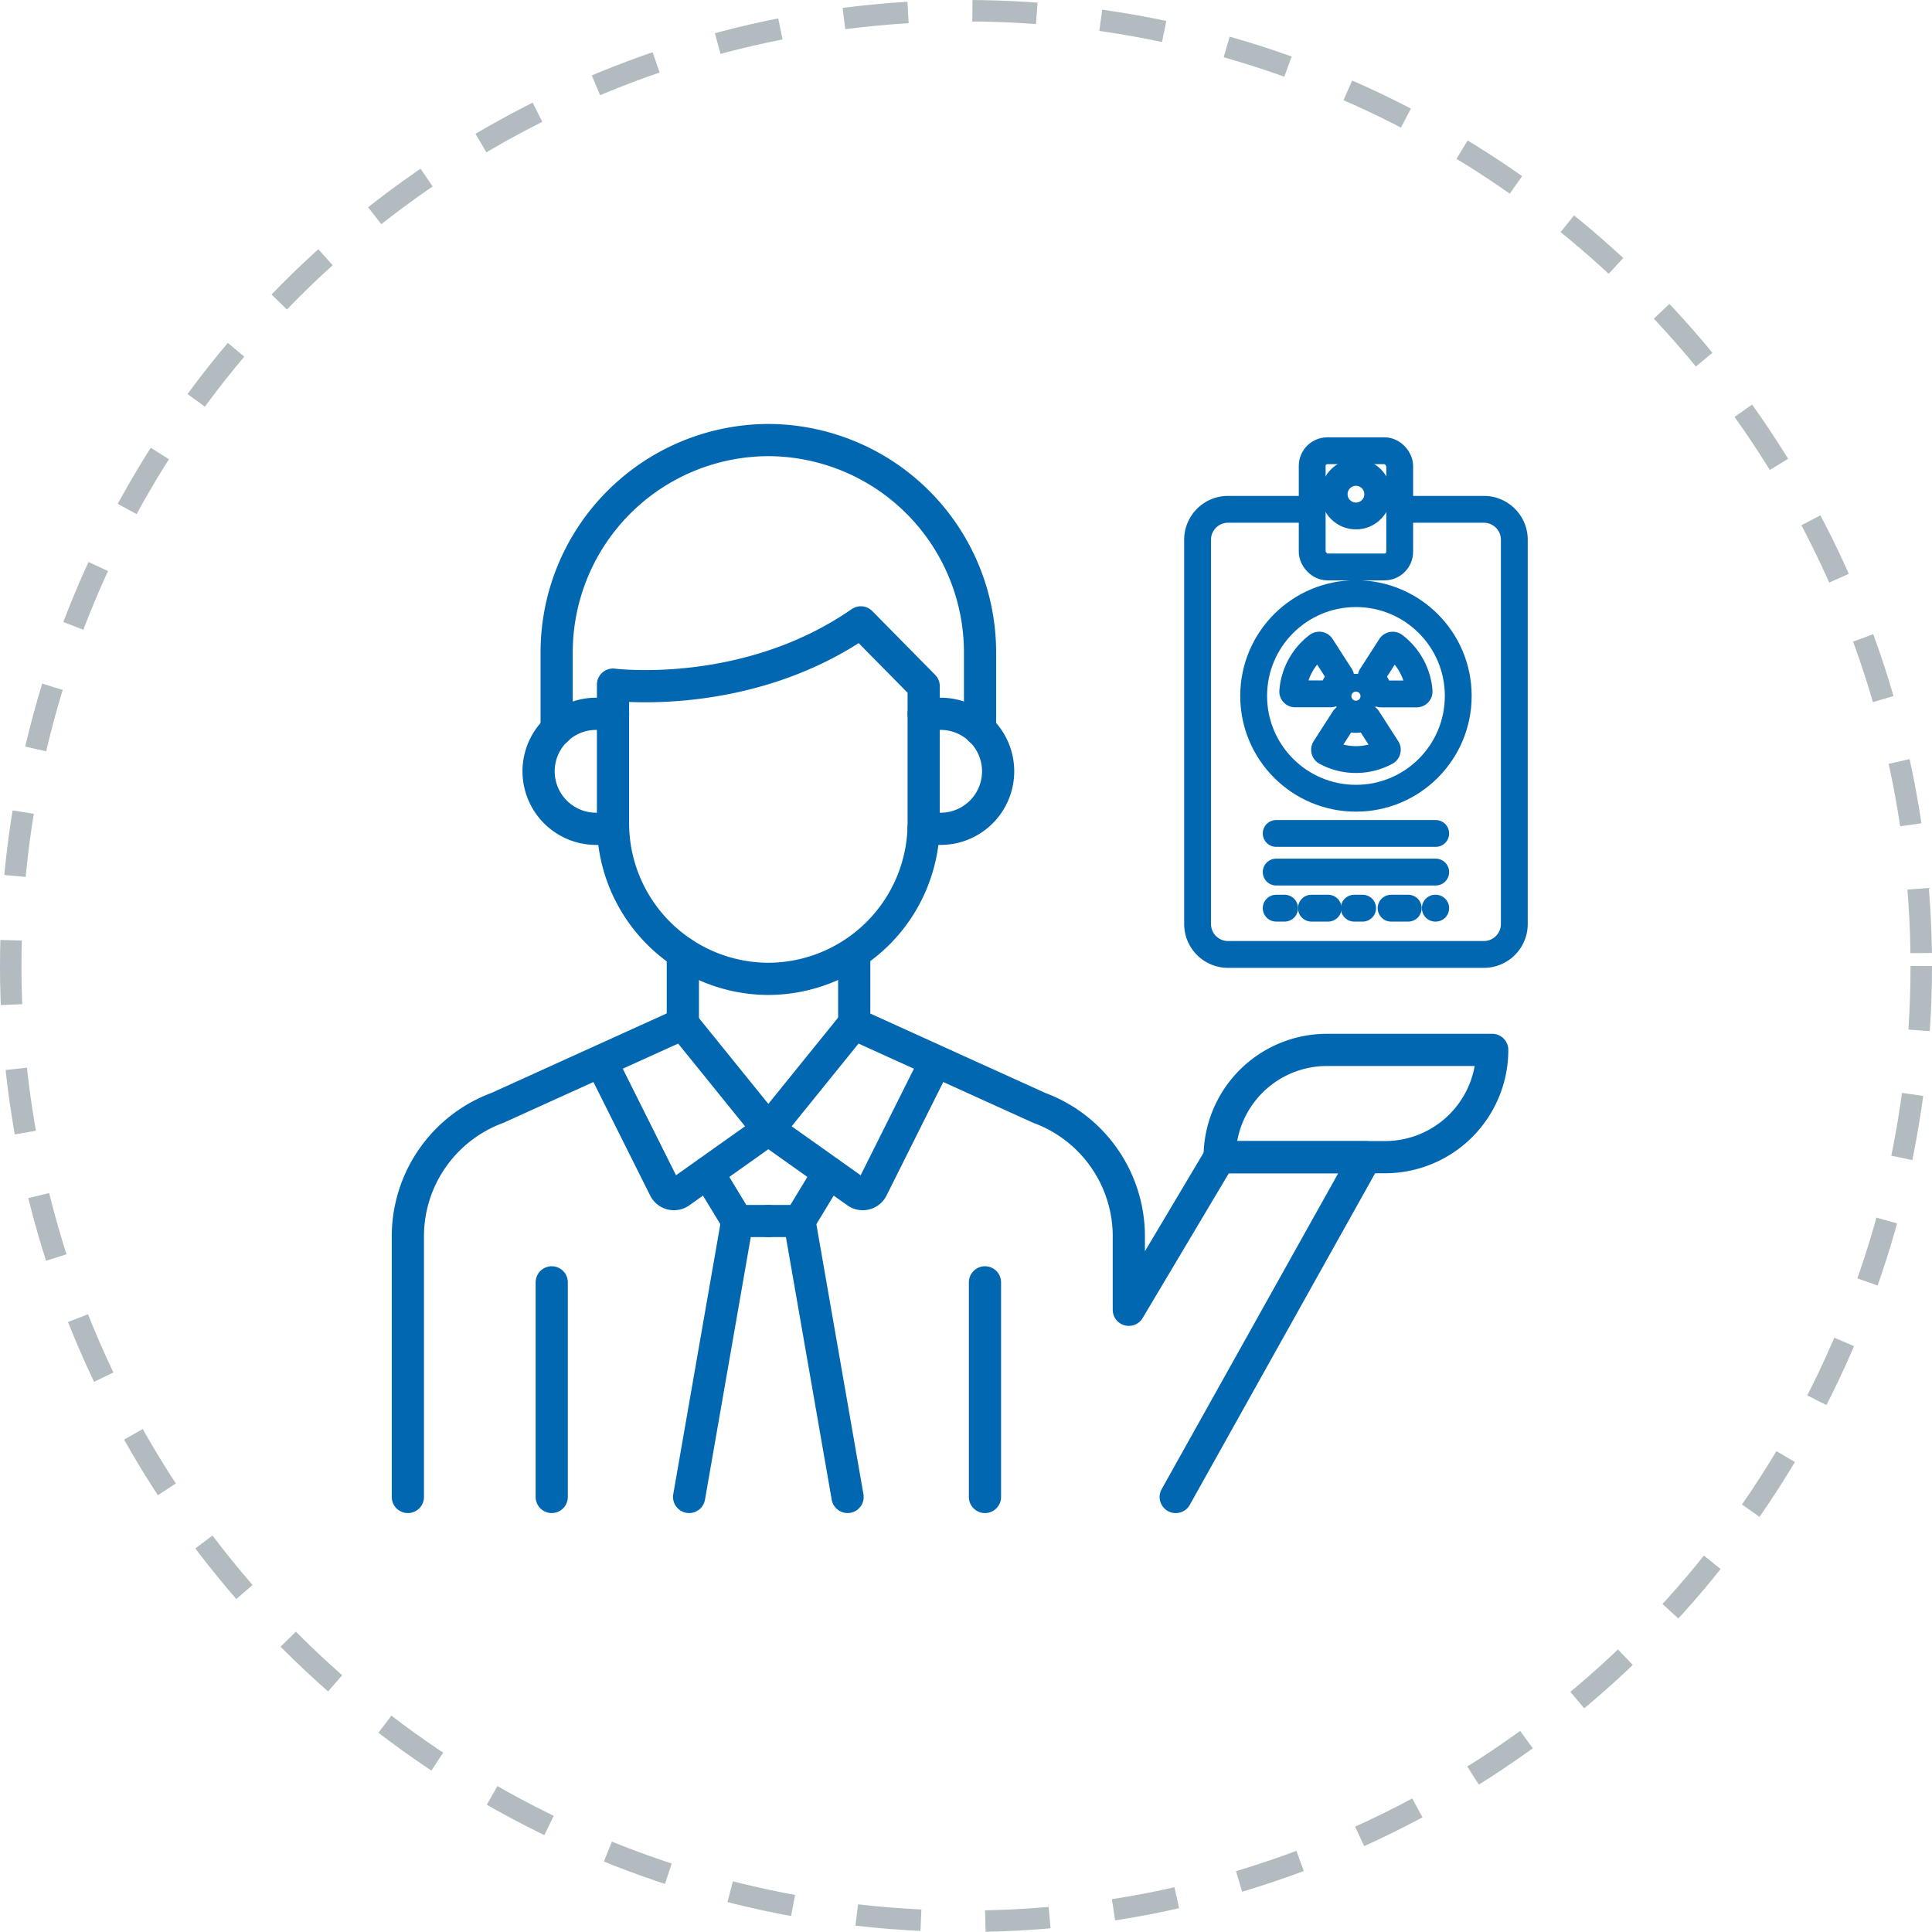 <svg xmlns="http://www.w3.org/2000/svg" width="180" height="180" viewBox="0 0 180 180">
  <g id="Grupo_518" data-name="Grupo 518" transform="translate(-900 -442)">
    <g id="Elipse_26" data-name="Elipse 26" transform="translate(900 442)" fill="none" stroke="#b2bbbf" stroke-width="2" stroke-dasharray="6 6">
      <circle cx="90" cy="90" r="90" stroke="none"/>
      <circle cx="90" cy="90" r="89" fill="none"/>
    </g>
    <g id="Grupo_327" data-name="Grupo 327" transform="translate(1870.18 328.529)">
      <g id="Grupo_323" data-name="Grupo 323">
        <path id="Retângulo_393" data-name="Retângulo 393" d="M9.992,0h15.4a0,0,0,0,1,0,0V0A9.992,9.992,0,0,1,15.4,9.992H0a0,0,0,0,1,0,0v0A9.992,9.992,0,0,1,9.992,0Z" transform="translate(-856.546 211.289)" fill="none" stroke="#0267b1" stroke-linecap="round" stroke-linejoin="round" stroke-width="3"/>
        <path id="Caminho_170" data-name="Caminho 170" d="M-904.229,222.725l2.735,4.506h2.9" fill="none" stroke="#0267b1" stroke-linecap="round" stroke-linejoin="round" stroke-width="3"/>
        <line id="Linha_38" data-name="Linha 38" x1="4.483" y2="25.71" transform="translate(-905.977 227.23)" fill="none" stroke="#0267b1" stroke-linecap="round" stroke-linejoin="round" stroke-width="3"/>
        <path id="Caminho_171" data-name="Caminho 171" d="M-932.18,252.94V228.661a12.76,12.76,0,0,1,8.349-11.973l17.27-7.834,7.966,9.849-8.217,5.831a.976.976,0,0,1-1.458-.359l-5.926-11.857" fill="none" stroke="#0267b1" stroke-linecap="round" stroke-linejoin="round" stroke-width="3"/>
        <g id="Grupo_320" data-name="Grupo 320">
          <path id="Caminho_172" data-name="Caminho 172" d="M-892.962,222.725l-2.735,4.506h-2.9" fill="none" stroke="#0267b1" stroke-linecap="round" stroke-linejoin="round" stroke-width="3"/>
          <line id="Linha_39" data-name="Linha 39" x2="4.483" y2="25.71" transform="translate(-895.696 227.23)" fill="none" stroke="#0267b1" stroke-linecap="round" stroke-linejoin="round" stroke-width="3"/>
          <path id="Caminho_173" data-name="Caminho 173" d="M-882.994,212.318l-5.927,11.857a.974.974,0,0,1-1.457.359l-8.217-5.831,7.966-9.849,17.27,7.834a12.76,12.76,0,0,1,8.349,11.973V235.5l8.464-14.216h13.6l-17.694,31.659" fill="none" stroke="#0267b1" stroke-linecap="round" stroke-linejoin="round" stroke-width="3"/>
        </g>
        <line id="Linha_40" data-name="Linha 40" y1="6.589" transform="translate(-906.561 202.265)" fill="none" stroke="#0267b1" stroke-linecap="round" stroke-linejoin="round" stroke-width="3"/>
        <line id="Linha_41" data-name="Linha 41" y1="6.589" transform="translate(-890.594 202.265)" fill="none" stroke="#0267b1" stroke-linecap="round" stroke-linejoin="round" stroke-width="3"/>
        <path id="Caminho_174" data-name="Caminho 174" d="M-918.317,181.46v-7.267a19.78,19.78,0,0,1,19.722-19.722h0a19.78,19.78,0,0,1,19.722,19.722v7.267" fill="none" stroke="#0267b1" stroke-linecap="round" stroke-linejoin="round" stroke-width="3"/>
        <g id="Grupo_321" data-name="Grupo 321">
          <path id="Caminho_175" data-name="Caminho 175" d="M-913.068,190.69h-1.578A5.358,5.358,0,0,1-920,185.332h0a5.357,5.357,0,0,1,5.358-5.357h1.578" fill="none" stroke="#0267b1" stroke-linecap="round" stroke-linejoin="round" stroke-width="3"/>
          <path id="Caminho_176" data-name="Caminho 176" d="M-884.123,179.975h1.579a5.357,5.357,0,0,1,5.358,5.357h0a5.358,5.358,0,0,1-5.358,5.358h-1.588" fill="none" stroke="#0267b1" stroke-linecap="round" stroke-linejoin="round" stroke-width="3"/>
        </g>
        <g id="Grupo_322" data-name="Grupo 322">
          <line id="Linha_42" data-name="Linha 42" y2="19.996" transform="translate(-918.777 232.944)" fill="none" stroke="#0267b1" stroke-linecap="round" stroke-linejoin="round" stroke-width="3"/>
          <line id="Linha_43" data-name="Linha 43" y2="19.996" transform="translate(-878.413 232.944)" fill="none" stroke="#0267b1" stroke-linecap="round" stroke-linejoin="round" stroke-width="3"/>
        </g>
        <path id="Caminho_177" data-name="Caminho 177" d="M-913.068,177.256s12.434,1.6,23.088-5.8l5.857,5.941v12.8a14.514,14.514,0,0,1-14.472,14.472h0A14.515,14.515,0,0,1-913.068,190.2Z" fill="none" stroke="#0267b1" stroke-linecap="round" stroke-linejoin="round" stroke-width="3"/>
      </g>
      <g id="Grupo_326" data-name="Grupo 326">
        <path id="Caminho_178" data-name="Caminho 178" d="M-839.773,160.924h7.843a2.835,2.835,0,0,1,2.835,2.835v35.8a2.835,2.835,0,0,1-2.835,2.835h-23.839a2.834,2.834,0,0,1-2.834-2.835v-35.8a2.834,2.834,0,0,1,2.834-2.835h7.843" fill="none" stroke="#0267b1" stroke-linecap="round" stroke-linejoin="round" stroke-width="2.5"/>
        <rect id="Retângulo_394" data-name="Retângulo 394" width="8.153" height="10.827" rx="1.417" transform="translate(-847.926 155.465)" stroke-width="2.5" stroke="#0267b1" stroke-linecap="round" stroke-linejoin="round" fill="none"/>
        <circle id="Elipse_53" data-name="Elipse 53" cx="2.031" cy="2.031" r="2.031" transform="translate(-845.88 157.482)" stroke-width="2.5" stroke="#0267b1" stroke-linecap="round" stroke-linejoin="round" fill="none"/>
        <g id="Grupo_324" data-name="Grupo 324">
          <path id="Caminho_179" data-name="Caminho 179" d="M-849.678,178.049a.221.221,0,0,1-.06-.167,5.907,5.907,0,0,1,2.324-4.258.237.237,0,0,1,.137-.048.2.2,0,0,1,.042,0,.232.232,0,0,1,.157.1l1.782,2.773a.226.226,0,0,1-.029.286,2.171,2.171,0,0,0-.659,1.207.224.224,0,0,1-.225.174h-3.3A.234.234,0,0,1-849.678,178.049Z" fill="none" stroke="#0267b1" stroke-linecap="round" stroke-linejoin="round" stroke-width="2.5"/>
          <path id="Caminho_180" data-name="Caminho 180" d="M-838.021,178.049a.232.232,0,0,1-.172.075h-3.3a.223.223,0,0,1-.224-.174,2.183,2.183,0,0,0-.659-1.207.226.226,0,0,1-.03-.286l1.782-2.773a.237.237,0,0,1,.157-.1.229.229,0,0,1,.179.042,5.905,5.905,0,0,1,2.323,4.26A.217.217,0,0,1-838.021,178.049Z" fill="none" stroke="#0267b1" stroke-linecap="round" stroke-linejoin="round" stroke-width="2.5"/>
          <path id="Caminho_181" data-name="Caminho 181" d="M-840.933,183.383a.229.229,0,0,1-.111.145,5.9,5.9,0,0,1-5.61,0,.226.226,0,0,1-.111-.145.234.234,0,0,1,.03-.186l1.783-2.773a.232.232,0,0,1,.193-.108.22.22,0,0,1,.083.017,2.16,2.16,0,0,0,1.656,0,.226.226,0,0,1,.275.091l1.783,2.772A.237.237,0,0,1-840.933,183.383Z" fill="none" stroke="#0267b1" stroke-linecap="round" stroke-linejoin="round" stroke-width="2.5"/>
          <path id="Caminho_47" data-name="Caminho 47" d="M-843.85,179.155a.826.826,0,0,0,.826-.826.825.825,0,0,0-.826-.825.825.825,0,0,0-.825.825A.827.827,0,0,0-843.85,179.155Z" fill="none" stroke="#0267b1" stroke-linecap="round" stroke-linejoin="round" stroke-width="2.5"/>
        </g>
        <g id="Grupo_325" data-name="Grupo 325">
          <line id="Linha_44" data-name="Linha 44" x2="14.863" transform="translate(-851.281 191.121)" fill="none" stroke="#0267b1" stroke-linecap="round" stroke-linejoin="round" stroke-width="2.5"/>
          <line id="Linha_45" data-name="Linha 45" x2="14.863" transform="translate(-851.281 194.719)" fill="none" stroke="#0267b1" stroke-linecap="round" stroke-linejoin="round" stroke-width="2.5"/>
          <line id="Linha_46" data-name="Linha 46" x2="0.783" transform="translate(-851.281 198.083)" fill="none" stroke="#0267b1" stroke-linecap="round" stroke-linejoin="round" stroke-width="2.5"/>
          <line id="Linha_47" data-name="Linha 47" x2="0.783" transform="translate(-844.01 198.083)" fill="none" stroke="#0267b1" stroke-linecap="round" stroke-linejoin="round" stroke-width="2.5"/>
          <line id="Linha_48" data-name="Linha 48" x2="1.559" transform="translate(-847.999 198.083)" fill="none" stroke="#0267b1" stroke-linecap="round" stroke-linejoin="round" stroke-width="2.5"/>
          <line id="Linha_49" data-name="Linha 49" x2="1.597" transform="translate(-840.575 198.083)" fill="none" stroke="#0267b1" stroke-linecap="round" stroke-linejoin="round" stroke-width="2.5"/>
          <line id="Linha_50" data-name="Linha 50" x2="0.038" transform="translate(-836.456 198.083)" fill="none" stroke="#0267b1" stroke-linecap="round" stroke-linejoin="round" stroke-width="2.5"/>
        </g>
        <circle id="Elipse_54" data-name="Elipse 54" cx="9.531" cy="9.531" r="9.531" transform="translate(-853.38 168.779)" stroke-width="2.5" stroke="#0267b1" stroke-linecap="round" stroke-linejoin="round" fill="none"/>
      </g>
    </g>
  </g>
</svg>
